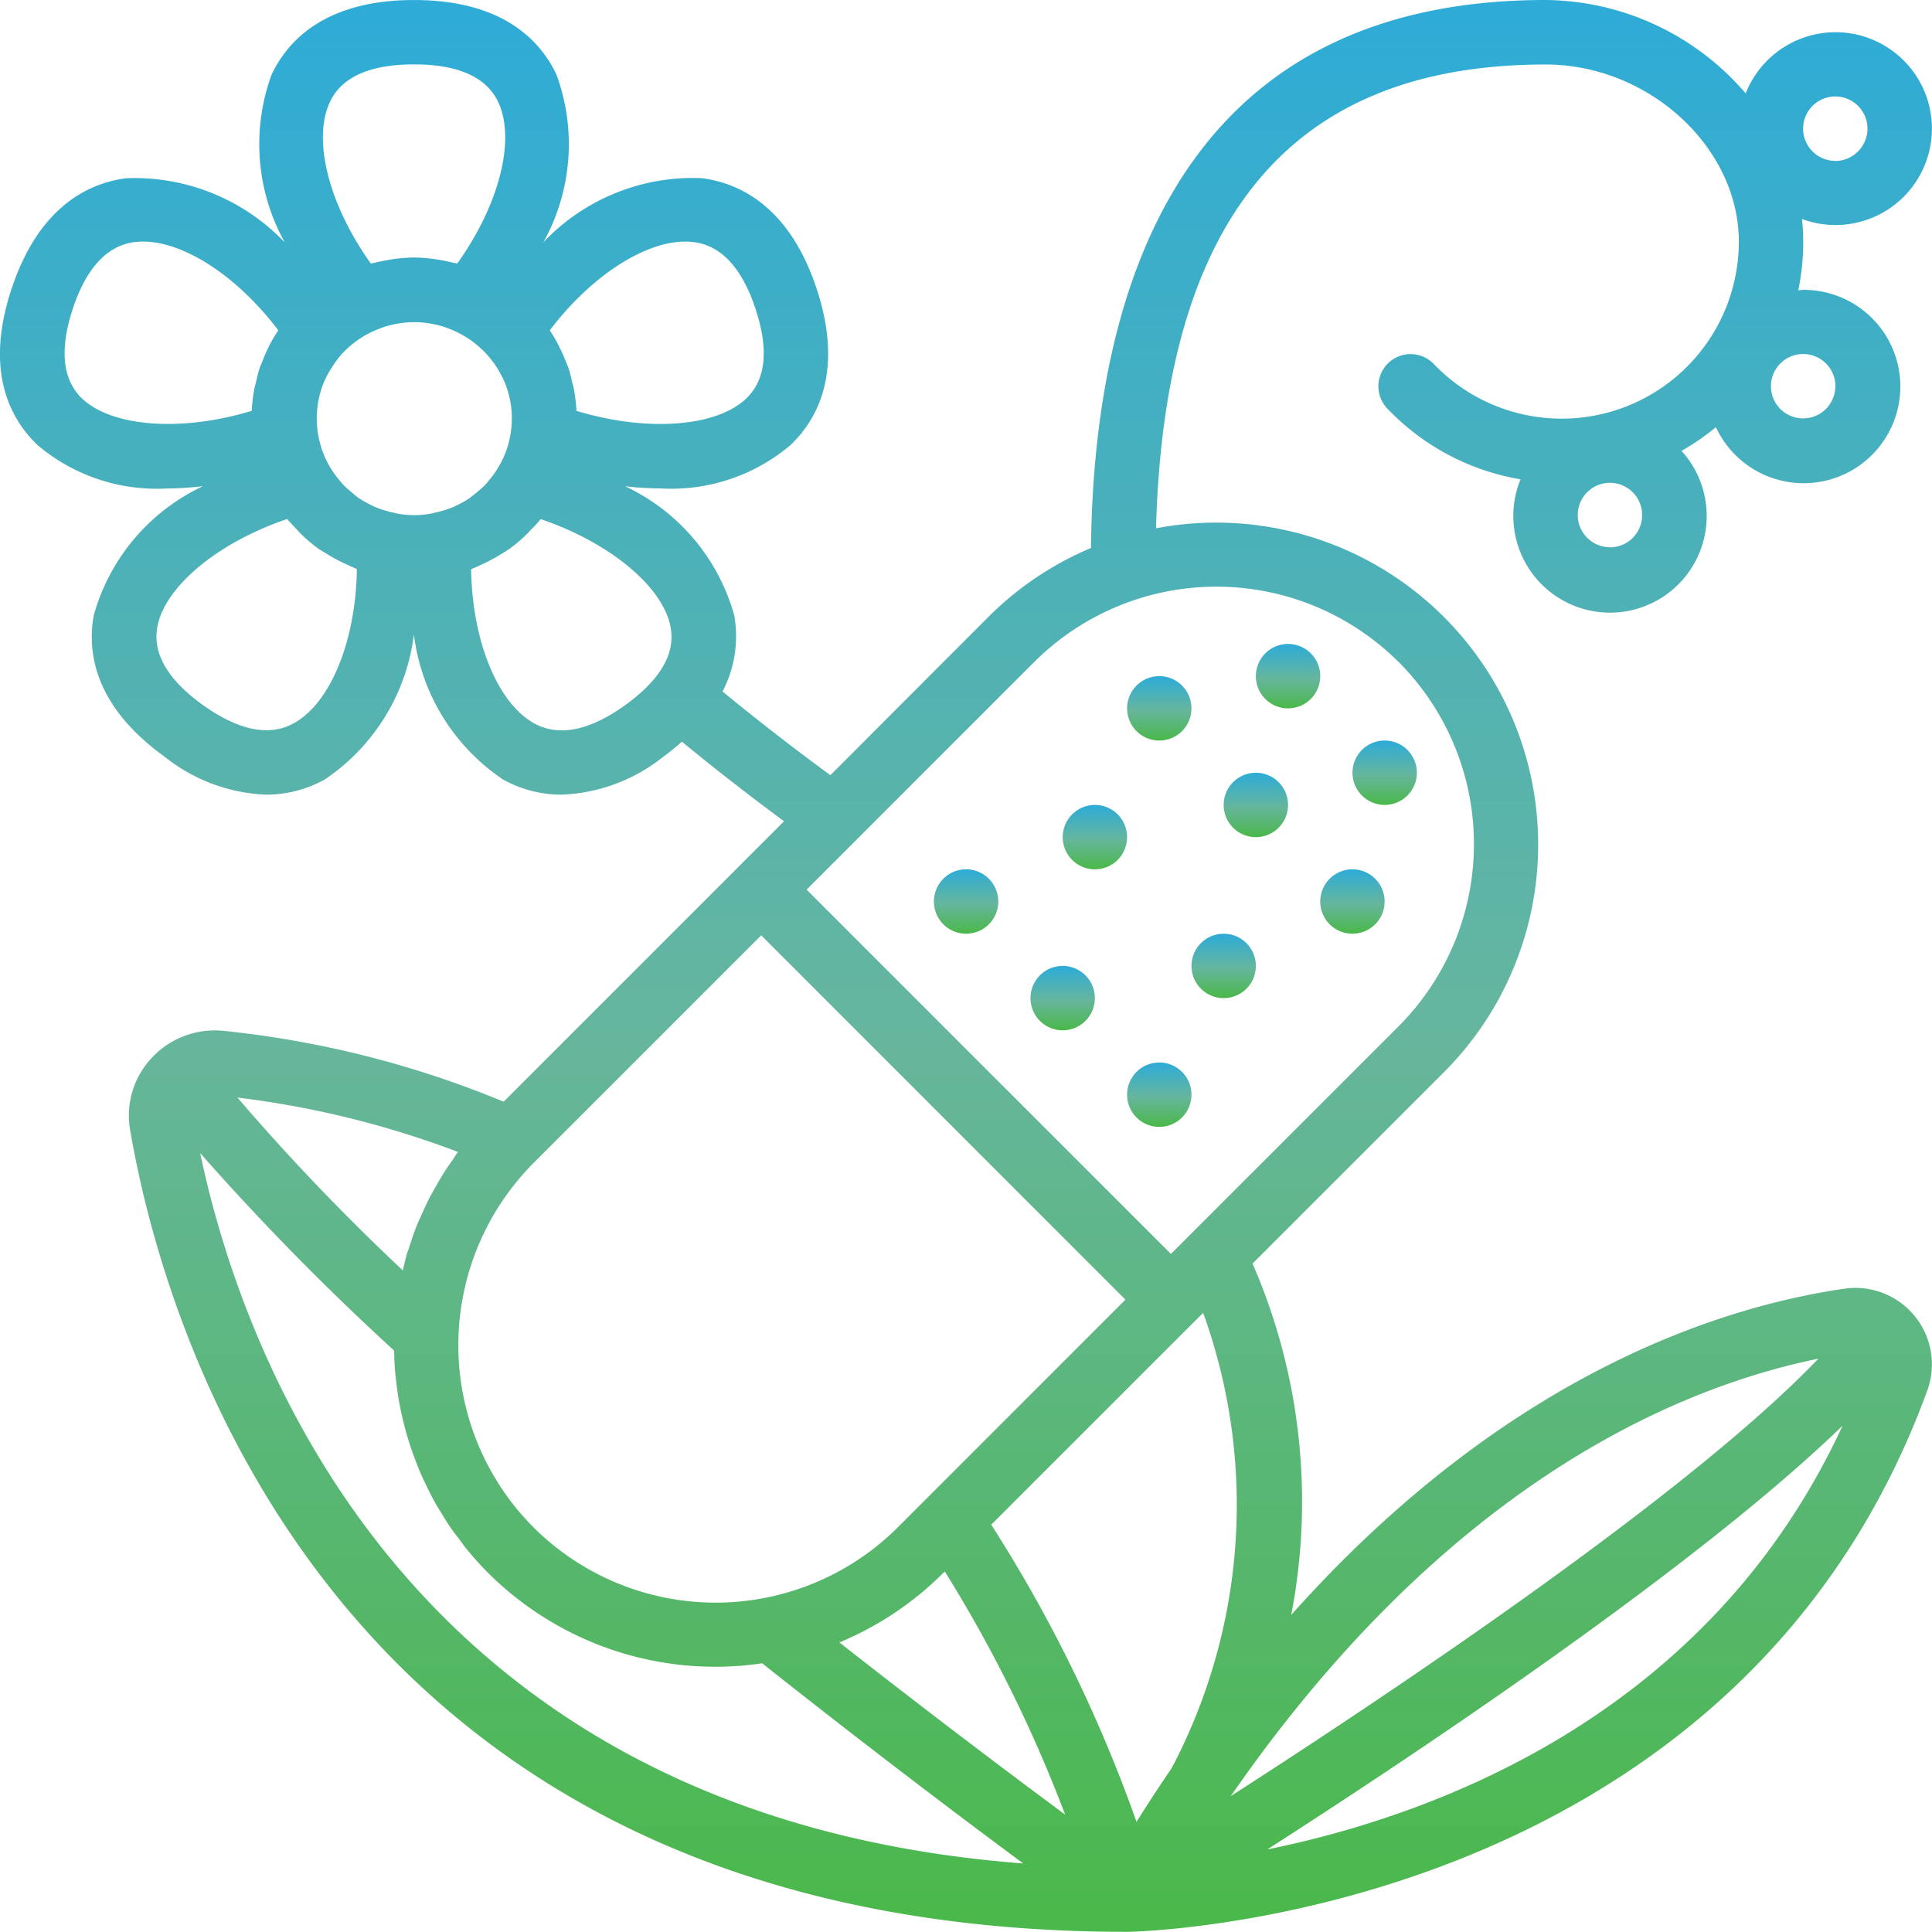 <svg xmlns="http://www.w3.org/2000/svg" xmlns:xlink="http://www.w3.org/1999/xlink" width="67.937" height="67.931" viewBox="0 0 67.937 67.931">
  <defs>
    <linearGradient id="linear-gradient" x1="0.5" x2="0.5" y2="1" gradientUnits="objectBoundingBox">
      <stop offset="0" stop-color="#2dabd8"/>
      <stop offset="0.537" stop-color="#66b69d"/>
      <stop offset="1" stop-color="#4ab849"/>
    </linearGradient>
  </defs>
  <g id="herbal_1_" data-name="herbal (1)" transform="translate(0 -0.023)">
    <path id="Path_1962" data-name="Path 1962" d="M249.78,231.554a1.132,1.132,0,1,1-1.132-1.132A1.133,1.133,0,0,1,249.78,231.554Zm0,0" transform="translate(-214.676 -199.83)" fill="url(#linear-gradient)"/>
    <path id="Path_1963" data-name="Path 1963" d="M300.979,282.757a1.132,1.132,0,1,1-1.132-1.132A1.132,1.132,0,0,1,300.979,282.757Zm0,0" transform="translate(-259.082 -244.24)" fill="url(#linear-gradient)"/>
    <path id="Path_1964" data-name="Path 1964" d="M275.378,257.156a1.132,1.132,0,1,1-1.132-1.132A1.132,1.132,0,0,1,275.378,257.156Zm0,0" transform="translate(-236.878 -222.035)" fill="url(#linear-gradient)"/>
    <path id="Path_1965" data-name="Path 1965" d="M300.979,180.355a1.132,1.132,0,1,1-1.132-1.132A1.132,1.132,0,0,1,300.979,180.355Zm0,0" transform="translate(-259.082 -155.424)" fill="url(#linear-gradient)"/>
    <path id="Path_1966" data-name="Path 1966" d="M352.178,231.554a1.132,1.132,0,1,1-1.132-1.132A1.132,1.132,0,0,1,352.178,231.554Zm0,0" transform="translate(-303.489 -199.83)" fill="url(#linear-gradient)"/>
    <path id="Path_1967" data-name="Path 1967" d="M326.577,205.956a1.132,1.132,0,1,1-1.132-1.132A1.132,1.132,0,0,1,326.577,205.956Zm0,0" transform="translate(-281.284 -177.628)" fill="url(#linear-gradient)"/>
    <path id="Path_1968" data-name="Path 1968" d="M318.046,248.624a1.132,1.132,0,1,1-1.132-1.132A1.132,1.132,0,0,1,318.046,248.624Zm0,0" transform="translate(-273.885 -214.635)" fill="url(#linear-gradient)"/>
    <path id="Path_1969" data-name="Path 1969" d="M283.913,214.488a1.132,1.132,0,1,1-1.132-1.132A1.132,1.132,0,0,1,283.913,214.488Zm0,0" transform="translate(-244.28 -185.028)" fill="url(#linear-gradient)"/>
    <path id="Path_1970" data-name="Path 1970" d="M360.714,197.421a1.132,1.132,0,1,1-1.132-1.132A1.132,1.132,0,0,1,360.714,197.421Zm0,0" transform="translate(-310.891 -170.226)" fill="url(#linear-gradient)"/>
    <path id="Path_1971" data-name="Path 1971" d="M335.112,171.823a1.132,1.132,0,1,1-1.132-1.132A1.132,1.132,0,0,1,335.112,171.823Zm0,0" transform="translate(-288.687 -148.024)" fill="url(#linear-gradient)"/>
    <path id="Path_1972" data-name="Path 1972" d="M64.54,1.156a3.4,3.4,0,0,0-3.155,2.151A9.37,9.37,0,0,0,54.351.023c-13,0-15.89,10.381-15.988,19.27A11.262,11.262,0,0,0,34.772,21.7L29.2,27.282c-1.378-1.011-2.647-2-3.793-2.944a4.179,4.179,0,0,0,.409-2.688,7.132,7.132,0,0,0-3.835-4.529,11.3,11.3,0,0,0,1.269.078,6.49,6.49,0,0,0,4.546-1.524c.949-.905,1.878-2.586.924-5.488S26,6.46,24.687,6.289a7.237,7.237,0,0,0-5.578,2.252,7.1,7.1,0,0,0,.461-5.887c-.563-1.2-1.89-2.63-5.01-2.63S10.113,1.452,9.55,2.649a7.106,7.106,0,0,0,.465,5.9A7.3,7.3,0,0,0,4.433,6.291c-1.309.171-3.068.985-4.03,3.9s-.025,4.587.924,5.489A6.491,6.491,0,0,0,5.873,17.2a11.24,11.24,0,0,0,1.266-.082A7.131,7.131,0,0,0,3.3,21.648c-.24,1.288,0,3.2,2.509,5a6.094,6.094,0,0,0,3.549,1.319,4.243,4.243,0,0,0,2.06-.533,7.209,7.209,0,0,0,3.136-5.1,7.205,7.205,0,0,0,3.136,5.1,4.23,4.23,0,0,0,2.06.533A6.1,6.1,0,0,0,23.3,26.652c.254-.183.47-.366.679-.55q1.642,1.358,3.591,2.8l-9.86,9.861a35.067,35.067,0,0,0-9.85-2.491,3.028,3.028,0,0,0-2.517.942,2.96,2.96,0,0,0-.768,2.535C5.7,46.363,11.533,67.954,39.632,67.954h.009c.212,0,21.309-.354,28.134-19.045a2.689,2.689,0,0,0-2.918-3.57c-4.408.64-11.936,3.049-19.453,11.472a20.981,20.981,0,0,0-1.359-12.356l6.74-6.739A11.322,11.322,0,0,0,40.651,18.6c.3-10.959,4.778-16.309,13.7-16.309,3.623,0,6.793,2.91,6.793,6.227a6.227,6.227,0,0,1-10.72,4.311,1.132,1.132,0,1,0-1.634,1.567,8.4,8.4,0,0,0,4.678,2.482,3.4,3.4,0,1,0,5.661-1,8.524,8.524,0,0,0,1.21-.833,3.4,3.4,0,1,0,3.07-4.83c-.06,0-.113.015-.174.018a8.488,8.488,0,0,0,.174-1.717,7.361,7.361,0,0,0-.045-.792A3.39,3.39,0,1,0,64.54,1.156Zm-48,16.364a3.272,3.272,0,0,1-.518.29c-.022.01-.041.024-.062.034a3.79,3.79,0,0,1-.715.217c-.012,0-.022.01-.035.012a3.248,3.248,0,0,1-1.288,0c-.013,0-.023-.01-.035-.012a3.658,3.658,0,0,1-.715-.217c-.024-.011-.045-.026-.069-.037a3.435,3.435,0,0,1-.512-.287,2.192,2.192,0,0,1-.226-.188,3.014,3.014,0,0,1-.308-.278c-.05-.051-.092-.113-.138-.163a3.59,3.59,0,0,1-.32-.453,3.381,3.381,0,0,1-.453-1.924c.006-.083.013-.164.025-.246a3.235,3.235,0,0,1,.086-.415c.026-.092.053-.183.087-.273a3.161,3.161,0,0,1,.183-.4,1.956,1.956,0,0,1,.114-.193,3.669,3.669,0,0,1,.371-.507,3.453,3.453,0,0,1,1.106-.807h.007a3.4,3.4,0,0,1,2.882,0,3.458,3.458,0,0,1,1.109.81,3.515,3.515,0,0,1,.385.506c.038.063.073.129.106.193a2.965,2.965,0,0,1,.185.4,2.8,2.8,0,0,1,.086.272,3.075,3.075,0,0,1,.089.421c.01.078.018.157.024.236a3.354,3.354,0,0,1-.008.545,3.313,3.313,0,0,1-.453,1.388,3.509,3.509,0,0,1-.321.453c-.045.054-.087.114-.136.162a3.33,3.33,0,0,1-.308.278C16.69,17.4,16.616,17.459,16.536,17.52Zm7.859-8.983c.968.125,1.7.919,2.172,2.359s.357,2.484-.333,3.142c-1.069,1.019-3.539,1.172-5.968.432a5.53,5.53,0,0,0-.1-.811c-.013-.068-.035-.133-.051-.2-.037-.158-.069-.316-.12-.471-.034-.1-.083-.2-.124-.306-.032-.079-.061-.157-.1-.235a5.408,5.408,0,0,0-.442-.808C20.862,9.62,22.921,8.344,24.394,8.538ZM11.6,3.612c.406-.878,1.407-1.325,2.958-1.325s2.547.446,2.962,1.326c.626,1.334.021,3.636-1.442,5.678-.061-.018-.125-.025-.187-.04-.113-.027-.226-.052-.347-.073a5.664,5.664,0,0,0-.985-.1,5.536,5.536,0,0,0-.983.1c-.119.021-.234.046-.35.073-.061.016-.123.022-.185.04C11.578,7.249,10.973,4.948,11.6,3.612ZM2.888,14.038c-.69-.658-.8-1.714-.333-3.142s1.2-2.234,2.17-2.359a2.238,2.238,0,0,1,.306-.019c1.456,0,3.331,1.237,4.755,3.12a5.437,5.437,0,0,0-.441.8c-.036.082-.067.163-.1.246-.039.1-.088.2-.121.3-.052.155-.083.315-.121.472-.016.067-.037.13-.051.2a5.574,5.574,0,0,0-.1.813C6.427,15.21,3.955,15.052,2.888,14.038Zm7.444,11.417c-.865.477-1.94.258-3.2-.642C5.9,23.925,5.359,23,5.533,22.065,5.8,20.629,7.7,19.081,10.1,18.274c.1.124.212.235.321.35.046.05.088.1.137.149a5.443,5.443,0,0,0,.648.552c.036.026.076.046.113.07s.113.067.164.1a5.473,5.473,0,0,0,.679.363c.1.047.2.094.3.135.03.011.056.027.087.039C12.516,22.53,11.634,24.738,10.332,25.455Zm11.654-.637c-1.256.9-2.331,1.119-3.2.642-1.3-.717-2.184-2.926-2.219-5.421.03-.011.058-.027.087-.038.1-.04.2-.088.3-.135a5.63,5.63,0,0,0,.679-.365c.052-.034.114-.064.16-.1s.079-.046.114-.072a5.538,5.538,0,0,0,.648-.552c.047-.047.088-.1.133-.145a3.5,3.5,0,0,0,.324-.354c2.394.807,4.3,2.36,4.567,3.791C23.761,23,23.222,23.925,21.985,24.818ZM33.171,55.335l.052-.052a49.01,49.01,0,0,1,4.232,8.55c-1.959-1.451-4.775-3.572-7.939-6.056a11.255,11.255,0,0,0,3.655-2.446Zm-.558-2.647L31.571,53.73a9.07,9.07,0,0,1-12.811,0q-.33-.334-.62-.687a9.085,9.085,0,0,1,.653-12.155l7.974-7.974,12.808,12.81ZM15.889,40.85c-.09.127-.179.254-.262.384-.113.179-.219.362-.322.546-.072.128-.146.252-.212.381-.1.2-.192.405-.283.611-.052.119-.113.235-.158.355-.1.247-.181.5-.261.751-.026.081-.059.162-.083.243-.055.19-.1.383-.143.574A78.022,78.022,0,0,1,8.35,38.619a32.942,32.942,0,0,1,7.755,1.912C16.027,40.634,15.963,40.744,15.889,40.85Zm-8.85-.28a90.351,90.351,0,0,0,6.818,6.943c0,.04.006.079.007.113,0,.209.012.418.03.627.011.145.031.289.047.433.025.2.052.4.088.6.026.147.055.292.087.438q.065.3.144.588c.039.145.082.289.127.431.06.194.128.385.2.575.052.14.105.281.164.42.08.19.17.377.262.566.064.134.128.267.2.4.1.19.216.376.331.566.075.12.145.242.226.361.134.2.282.394.43.586.074.1.141.2.219.29.233.283.48.559.744.824a11.309,11.309,0,0,0,9.639,3.18c3.639,2.888,6.936,5.377,9.178,7.039C14.2,63.885,8.475,47.426,7.039,40.569ZM44.563,65.057c5.607-3.6,15.2-10.026,20.229-14.9C60.079,60.353,50.454,63.859,44.563,65.057ZM63.941,47.8c-4.514,4.721-14.822,11.626-20.664,15.383C50.859,52.24,58.944,48.82,63.941,47.8ZM41.2,62.2c-.415.606-.826,1.238-1.236,1.886a50.591,50.591,0,0,0-5.108-10.449l7.451-7.45A19.866,19.866,0,0,1,41.2,62.2Zm7.981-38.9a9.07,9.07,0,0,1,0,12.811l-8.007,8.006-12.81-12.81,8.006-8.007A9.069,9.069,0,0,1,49.184,23.306Zm7.431-4.035a1.132,1.132,0,1,1,1.132-1.132A1.132,1.132,0,0,1,56.615,19.27Zm7.925-5.661a1.132,1.132,0,1,1-1.132-1.132A1.132,1.132,0,0,1,64.54,13.609Zm0-7.925a1.132,1.132,0,1,1,.8-.332A1.132,1.132,0,0,1,64.54,5.684Zm0,0" fill="url(#linear-gradient)"/>
  </g>
</svg>
